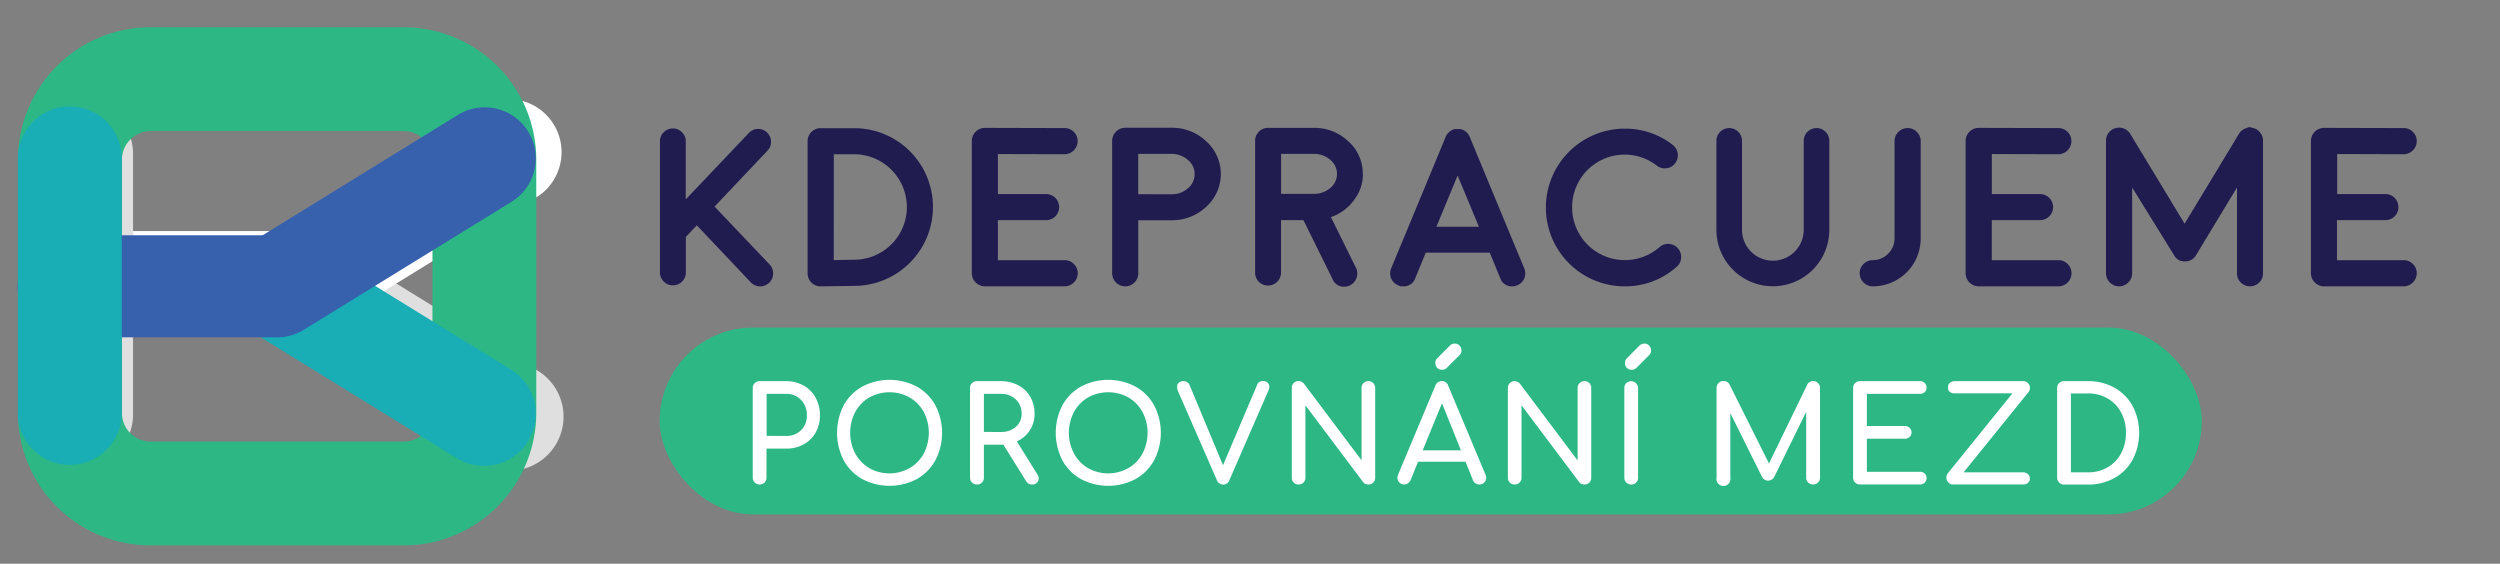 <svg id="Layer_1" data-name="Layer 1" xmlns="http://www.w3.org/2000/svg" xmlns:xlink="http://www.w3.org/1999/xlink" viewBox="0 0 714 161"><rect x="0" y="0" width="714" height="161" fill="#808080" stroke="none"/><defs><style>.cls-1{fill:none;}.cls-2,.cls-3{fill:#fff;}.cls-2{opacity:0.75;isolation:isolate;}.cls-4{fill:#2cb785;}.cls-5{clip-path:url(#clip-path);}.cls-6{fill:#201c50;}.cls-7{fill:#19adb6;}.cls-8{fill:#3760ad;}</style><clipPath id="clip-path"><rect class="cls-1" x="5.12" y="7.79" width="761.88" height="147.99"/></clipPath></defs><path class="cls-2" d="M158.65,127.1a15.37,15.37,0,0,1-13.13,7.32,15.19,15.19,0,0,1-8.06-2.28l-10.72-6.61L76,94.26A15.42,15.42,0,0,1,92.17,68l38,23.44,23.44,14.45A15.39,15.39,0,0,1,158.65,127.1Z"/><path class="cls-3" d="M153.49,56.15,92,94a15.11,15.11,0,0,1-7.94,2.25H38V66H79.79l57.79-35.63a15.16,15.16,0,0,1,15.91,25.8Z"/><path class="cls-2" d="M38,43.54v75.19a15.42,15.42,0,0,1-30.83,0V43.54a15.42,15.42,0,0,1,30.83,0Z"/><rect class="cls-4" x="188.39" y="93.56" width="440.45" height="53.36" rx="26.68"/><g class="cls-5"><path class="cls-6" d="M192.17,81.49a3.55,3.55,0,0,1-2.62-1.1,3.48,3.48,0,0,1-1.07-2.58V40.36a3.48,3.48,0,0,1,1.07-2.58,3.66,3.66,0,0,1,5.23,0,3.48,3.48,0,0,1,1.07,2.58V56.94l18-18.94a3.66,3.66,0,0,1,2.59-1.17,3.53,3.53,0,0,1,2.61,1,3.49,3.49,0,0,1,1.14,2.56,3.45,3.45,0,0,1-1,2.64L204.08,59l15.73,16.55a3.69,3.69,0,0,1,1,2.65,3.7,3.7,0,0,1-6.37,2.45L199,64.35l-3.12,3.31V77.81a3.48,3.48,0,0,1-1.07,2.58,3.56,3.56,0,0,1-2.61,1.1"/><path class="cls-6" d="M234.37,81.78a3.7,3.7,0,0,1-3.72-3.72V40.33a3.64,3.64,0,0,1,1.1-2.65,3.59,3.59,0,0,1,2.62-1.07h9.55a22.48,22.48,0,0,1,22.53,22.51,22.53,22.53,0,0,1-22.53,22.53l-9.49.13Zm3.75-7.5,5.77-.1A15.06,15.06,0,0,0,259,59.12a15.11,15.11,0,0,0-15.06-15.07h-5.8Z"/><path class="cls-6" d="M304.09,74.31a3.5,3.5,0,0,1,2.61,1.1,3.61,3.61,0,0,1,1.11,2.65,3.79,3.79,0,0,1-3.72,3.72H281.27a3.77,3.77,0,0,1-3.72-3.72V40.27a3.76,3.76,0,0,1,3.72-3.75h0l22.79.06a3.64,3.64,0,0,1,2.65,1.1,3.69,3.69,0,0,1,1.07,2.65,3.77,3.77,0,0,1-3.72,3.72h0L285,44V55.43h13.74a3.69,3.69,0,0,1,2.65,1.07,3.74,3.74,0,0,1,0,5.3,3.69,3.69,0,0,1-2.65,1.07H285V74.31Z"/><path class="cls-6" d="M334.5,36.49a14.07,14.07,0,0,1,10,3.87,12.55,12.55,0,0,1,.16,18.54,14.15,14.15,0,0,1-9.64,4h-.13l-.38,0-.19,0h-9.23V78.06A3.59,3.59,0,0,1,324,80.68a3.64,3.64,0,0,1-2.65,1.1,3.76,3.76,0,0,1-3.72-3.72V40.21a3.76,3.76,0,0,1,3.72-3.72Zm.22,19a6.92,6.92,0,0,0,4.57-1.73,5.21,5.21,0,0,0-.06-8.1,6.93,6.93,0,0,0-4.73-1.71h-9.42V55.46Z"/><path class="cls-6" d="M389.25,49.66a12.08,12.08,0,0,1-2.58,7.53A13.5,13.5,0,0,1,380.11,62l7.16,14.5a3.77,3.77,0,0,1-1.71,5,3.75,3.75,0,0,1-1.64.38,3.42,3.42,0,0,1-3.3-2.08l-8.36-16.93h-6.4v15a3.7,3.7,0,0,1-3.71,3.68,3.65,3.65,0,0,1-3.69-3.68V40.24a3.55,3.55,0,0,1,1.07-2.62,3.59,3.59,0,0,1,2.62-1.1h13a14,14,0,0,1,9.93,3.84,12.28,12.28,0,0,1,4.13,9.3m-13.8,5.71A7.15,7.15,0,0,0,380,53.63a5.18,5.18,0,0,0-.09-8,7,7,0,0,0-4.7-1.68h-9.33V55.37Z"/><path class="cls-6" d="M399.31,81.49a3.63,3.63,0,0,1-2-2,3.68,3.68,0,0,1,0-2.84l4-9.61v0l11.6-28a1.59,1.59,0,0,1,.16-.32l.06-.15a1,1,0,0,1,.13-.16.44.44,0,0,1,.09-.16l.13-.13s0-.06.09-.12.13-.14.13-.16l.12-.09c.09-.09.14-.13.16-.13s0,0,.13-.1l.16-.12.12-.1.19-.09.22-.09.1-.07L415,37l.22-.06a.9.9,0,0,0,.22-.07l.13,0,.22,0,.16,0h.72l.19,0,.16,0a.73.73,0,0,1,.22.06c.13,0,.17,0,.13,0a2.33,2.33,0,0,1,.69.28s0,0,.13.06l.18.13.13.09.16.13s.06,0,.12.09a.69.69,0,0,0,.16.13s0,.06.1.13.12.13.12.15l.1.13a.42.42,0,0,1,.12.16.46.46,0,0,0,.1.16.44.44,0,0,1,.09.15,1.59,1.59,0,0,1,.16.32l11.6,28v0l4,9.61a3.68,3.68,0,0,1,0,2.84,3.63,3.63,0,0,1-2,2,3.67,3.67,0,0,1-1.41.29,3.44,3.44,0,0,1-3.44-2.3l-3-7.31H407.19l-3,7.31a3.44,3.44,0,0,1-3.44,2.3H400l-.69-.29m23.07-16.73-6.09-14.63-6.05,14.63Z"/><path class="cls-6" d="M464,81.78a22.5,22.5,0,0,1-22.5-22.51A22.55,22.55,0,0,1,464,36.74a22,22,0,0,1,13.75,4.66,3.7,3.7,0,0,1,1.41,2.46,3.62,3.62,0,0,1-.75,2.77A3.49,3.49,0,0,1,476,48.05a3.72,3.72,0,0,1-2.78-.72A15,15,0,0,0,449,59.27,15.06,15.06,0,0,0,474.16,70.4a3.74,3.74,0,0,1,5,5.52A21.94,21.94,0,0,1,464,81.78"/><path class="cls-6" d="M518.79,36.58a3.65,3.65,0,0,1,3.66,3.66v25.4a16.12,16.12,0,1,1-32.24,0V40.24a3.65,3.65,0,0,1,3.65-3.66,3.65,3.65,0,0,1,3.66,3.66v25.4a8.81,8.81,0,1,0,17.62,0V40.24a3.65,3.65,0,0,1,3.65-3.66"/><path class="cls-6" d="M541.08,40.33a3.6,3.6,0,0,1,1.1-2.65,3.64,3.64,0,0,1,2.65-1.1,3.5,3.5,0,0,1,2.61,1.1,3.61,3.61,0,0,1,1.11,2.65V68.07a13.67,13.67,0,0,1-13.71,13.71,3.77,3.77,0,0,1-3.72-3.72,3.6,3.6,0,0,1,1.1-2.65,3.53,3.53,0,0,1,2.62-1.1,6.25,6.25,0,0,0,6.24-6.24Z"/><path class="cls-6" d="M587.91,74.31a3.53,3.53,0,0,1,2.62,1.1,3.64,3.64,0,0,1,1.1,2.65,3.77,3.77,0,0,1-3.72,3.72H565.09a3.77,3.77,0,0,1-3.71-3.72V40.27a3.76,3.76,0,0,1,3.71-3.75h0l22.78.06a3.7,3.7,0,0,1,3.72,3.75,3.76,3.76,0,0,1-3.72,3.72h0l-19-.06V55.43h13.74a3.69,3.69,0,0,1,2.65,1.07,3.74,3.74,0,0,1,0,5.3,3.69,3.69,0,0,1-2.65,1.07H568.85V74.31Z"/><path class="cls-6" d="M643.61,36.58a3.59,3.59,0,0,1,1.95,1.36,3.5,3.5,0,0,1,.76,2.23V78.06a3.55,3.55,0,0,1-1.07,2.61,3.72,3.72,0,0,1-5.3,0,3.55,3.55,0,0,1-1.07-2.61V53.54L627.12,73v0l0,0,0,0,0,0-.13.22-.09.13-.16.15a1.49,1.49,0,0,1-.13.13l-.12.13-.19.15-.09.1-.23.12s0,0,0,0l0,0h0a.72.72,0,0,1-.22.12c-.08,0-.12.07-.09.07l-.19.06a3.45,3.45,0,0,1-1.52.28h-.06s0,0-.13,0a3.49,3.49,0,0,1-.82-.16l-.12,0s0,0-.13,0l-.22-.09s0,0-.06-.07a1.17,1.17,0,0,1-.25-.12h0l0,0,0,0a.86.86,0,0,1-.22-.15s0,0-.09-.07a1.25,1.25,0,0,1-.19-.15,1.53,1.53,0,0,0-.13-.13l-.12-.13a.8.8,0,0,0-.16-.15.32.32,0,0,1-.07-.13,1.33,1.33,0,0,1-.15-.22l0,0a0,0,0,0,0,0,0v0a0,0,0,0,0,0,0L608.94,53.54V78.06a3.48,3.48,0,0,1-1.11,2.61,3.57,3.57,0,0,1-2.64,1.11,3.77,3.77,0,0,1-3.72-3.72V40.17a3.55,3.55,0,0,1,.75-2.23,3.65,3.65,0,0,1,2-1.36,3.75,3.75,0,0,1,4.19,1.67l15.51,25.63,15.51-25.63a3.6,3.6,0,0,1,1.79-1.54l1.17-.44,1.23.31"/><path class="cls-6" d="M686.5,74.31a3.53,3.53,0,0,1,2.62,1.1,3.6,3.6,0,0,1,1.1,2.65,3.77,3.77,0,0,1-3.72,3.72H663.69A3.77,3.77,0,0,1,660,78.06V40.27a3.76,3.76,0,0,1,3.72-3.75h0l22.78.06a3.7,3.7,0,0,1,3.72,3.75,3.76,3.76,0,0,1-3.72,3.72h0l-19-.06V55.43h13.74a3.69,3.69,0,0,1,2.65,1.07,3.74,3.74,0,0,1,0,5.3,3.69,3.69,0,0,1-2.65,1.07H667.44V74.31Z"/><path class="cls-4" d="M115.28,155.77H43A37.87,37.87,0,0,1,5.12,117.94V45.62A37.87,37.87,0,0,1,43,7.79h72.33a37.87,37.87,0,0,1,37.83,37.83v72.32a37.87,37.87,0,0,1-37.83,37.83M43,37.44a8.19,8.19,0,0,0-8.18,8.18v72.32A8.19,8.19,0,0,0,43,126.12h72.33a8.19,8.19,0,0,0,8.18-8.18V45.62a8.19,8.19,0,0,0-8.18-8.18Z"/><path class="cls-7" d="M138.21,133.05a14.78,14.78,0,0,1-7.76-2.21L71.33,94.4A14.83,14.83,0,1,1,86.89,69.16L146,105.6a14.83,14.83,0,0,1-7.8,27.45"/><path class="cls-8" d="M79.11,96.35H20A14.58,14.58,0,1,1,20,67.2H75l55.6-34.27a14.58,14.58,0,1,1,15.3,24.82L86.76,94.19a14.62,14.62,0,0,1-7.65,2.16"/><path class="cls-7" d="M20,132.77A14.83,14.83,0,0,1,5.12,117.94V45.62a14.83,14.83,0,1,1,29.65,0v72.32A14.83,14.83,0,0,1,20,132.77"/></g><path class="cls-3" d="M215.55,137.81a1.91,1.91,0,0,1-.57-1.4V110.82a1.85,1.85,0,0,1,.57-1.41,1.93,1.93,0,0,1,1.4-.55h7.56a10,10,0,0,1,5,1.25,8.8,8.8,0,0,1,3.43,3.47,10.34,10.34,0,0,1,1.23,5.07,9.73,9.73,0,0,1-1.23,4.91,8.6,8.6,0,0,1-3.43,3.36,10.26,10.26,0,0,1-5,1.21h-5.6v8.28a2,2,0,0,1-.54,1.4,2.06,2.06,0,0,1-2.82,0Zm9-13.31a5.75,5.75,0,0,0,4.23-1.64,5.67,5.67,0,0,0,1.66-4.21,6.11,6.11,0,0,0-1.66-4.42,5.6,5.6,0,0,0-4.23-1.74h-5.6v12Z"/><path class="cls-3" d="M246.26,136.82a13.47,13.47,0,0,1-5.31-5.38,17.19,17.19,0,0,1,0-15.67,13.49,13.49,0,0,1,5.31-5.36,16.67,16.67,0,0,1,15.57,0,13.58,13.58,0,0,1,5.32,5.36,17,17,0,0,1,0,15.67,13.6,13.6,0,0,1-5.31,5.38,16.69,16.69,0,0,1-15.58,0Zm13.58-3.15a10.75,10.75,0,0,0,4-4.18,12.87,12.87,0,0,0,0-11.79,10.71,10.71,0,0,0-4-4.16,11.89,11.89,0,0,0-11.6,0,10.71,10.71,0,0,0-4,4.16,12.87,12.87,0,0,0,0,11.79,10.68,10.68,0,0,0,4,4.18,11.68,11.68,0,0,0,11.56,0Z"/><path class="cls-3" d="M296.65,136.6a1.71,1.71,0,0,1-.51,1.26,1.86,1.86,0,0,1-1.38.51,1.9,1.9,0,0,1-1.7-.94L286.56,127H281v9.41a1.93,1.93,0,0,1-.55,1.4,1.88,1.88,0,0,1-1.41.56,1.93,1.93,0,0,1-2-2V110.82a1.85,1.85,0,0,1,.57-1.41,1.92,1.92,0,0,1,1.4-.55h6.8a10.58,10.58,0,0,1,5,1.17,8.52,8.52,0,0,1,3.44,3.29,9.53,9.53,0,0,1,1.22,4.84,8.42,8.42,0,0,1-5.06,7.89l5.78,9.3A2.34,2.34,0,0,1,296.65,136.6Zm-10.77-13.23a6.19,6.19,0,0,0,4.23-1.45,4.77,4.77,0,0,0,1.66-3.76,5.4,5.4,0,0,0-1.66-4.09,5.91,5.91,0,0,0-4.23-1.58H281v10.88Z"/><path class="cls-3" d="M308.72,136.82a13.47,13.47,0,0,1-5.31-5.38,17.19,17.19,0,0,1,0-15.67,13.49,13.49,0,0,1,5.31-5.36,16.67,16.67,0,0,1,15.57,0,13.6,13.6,0,0,1,5.33,5.36,17,17,0,0,1,0,15.67,13.6,13.6,0,0,1-5.31,5.38,16.71,16.71,0,0,1-15.59,0Zm13.59-3.15a10.65,10.65,0,0,0,4-4.18,12.79,12.79,0,0,0,0-11.79,10.62,10.62,0,0,0-4-4.16,11.89,11.89,0,0,0-11.6,0,10.71,10.71,0,0,0-4,4.16,12.79,12.79,0,0,0,0,11.79,10.72,10.72,0,0,0,4,4.18,11.7,11.7,0,0,0,11.57,0Z"/><path class="cls-3" d="M362.05,109.31a1.57,1.57,0,0,1,.47,1.17,2.57,2.57,0,0,1-.23,1l-11.18,25.66a1.78,1.78,0,0,1-1.78,1.24,1.86,1.86,0,0,1-1.78-1.24l-11.07-25.32a3.91,3.91,0,0,1-.3-1.33,1.56,1.56,0,0,1,.47-1.19,1.84,1.84,0,0,1,1.3-.43,1.81,1.81,0,0,1,1.82,1.17l9.52,22.83L359,110a1.77,1.77,0,0,1,.68-.93,2.15,2.15,0,0,1,1.09-.24A1.83,1.83,0,0,1,362.05,109.31Z"/><path class="cls-3" d="M369.49,137.83a1.91,1.91,0,0,1-.55-1.42V110.82a1.88,1.88,0,0,1,1.93-2,1.82,1.82,0,0,1,.83.21,2.25,2.25,0,0,1,.68.51l16.48,21.92V110.82a1.88,1.88,0,0,1,.56-1.41,1.93,1.93,0,0,1,1.4-.55,1.84,1.84,0,0,1,1.38.55,1.88,1.88,0,0,1,.55,1.41v25.59a1.91,1.91,0,0,1-.55,1.42,1.87,1.87,0,0,1-1.38.54,2.22,2.22,0,0,1-.85-.17,1.32,1.32,0,0,1-.66-.51l-16.48-21.92v20.64a2,2,0,0,1-.54,1.4,1.92,1.92,0,0,1-1.42.56A1.9,1.9,0,0,1,369.49,137.83Z"/><path class="cls-3" d="M424.46,136.45a1.85,1.85,0,0,1-.57,1.36,1.92,1.92,0,0,1-1.4.56,1.94,1.94,0,0,1-1.08-.32,1.78,1.78,0,0,1-.73-.89l-2.12-5.29H405l-2.15,5.29a2.08,2.08,0,0,1-.76.89,1.83,1.83,0,0,1-1.05.32,1.79,1.79,0,0,1-1.38-.58,1.93,1.93,0,0,1-.55-1.38,2.41,2.41,0,0,1,.19-.87l10.62-25.36a1.91,1.91,0,0,1,1.85-1.32,1.83,1.83,0,0,1,1.85,1.32l10.66,25.43A2.59,2.59,0,0,1,424.46,136.45Zm-18.14-7.83h10.92l-5.41-13.45Zm4.15-23.56a1.9,1.9,0,0,1-.53-1.38,1.81,1.81,0,0,1,.46-1.28l3.7-3.71a1.88,1.88,0,0,1,1.36-.56,1.85,1.85,0,0,1,1.38.56,1.93,1.93,0,0,1,.55,1.4,1.7,1.7,0,0,1-.53,1.32l-3.67,3.67a1.79,1.79,0,0,1-1.32.53A1.85,1.85,0,0,1,410.47,105.06Z"/><path class="cls-3" d="M431.2,137.83a2,2,0,0,1-.55-1.42V110.82a1.91,1.91,0,0,1,.55-1.41,1.87,1.87,0,0,1,1.38-.55,1.79,1.79,0,0,1,.83.21,2.13,2.13,0,0,1,.68.51l16.48,21.92V110.82a1.85,1.85,0,0,1,.57-1.41,1.89,1.89,0,0,1,1.39-.55,1.84,1.84,0,0,1,1.38.55,1.88,1.88,0,0,1,.55,1.41v25.59a1.91,1.91,0,0,1-.55,1.42,1.87,1.87,0,0,1-1.38.54,2.22,2.22,0,0,1-.85-.17,1.32,1.32,0,0,1-.66-.51l-16.47-21.92v20.64a2,2,0,0,1-.55,1.4,1.92,1.92,0,0,1-1.42.56A1.9,1.9,0,0,1,431.2,137.83Z"/><path class="cls-3" d="M464.48,137.81a1.91,1.91,0,0,1-.57-1.4V110.82a1.85,1.85,0,0,1,.57-1.41,2,2,0,0,1,3.36,1.41v25.59a1.93,1.93,0,0,1-.55,1.4,2,2,0,0,1-2.81,0Zm.15-32.75a1.86,1.86,0,0,1-.53-1.38,1.8,1.8,0,0,1,.45-1.28l3.7-3.71a1.9,1.9,0,0,1,1.37-.56,1.84,1.84,0,0,1,1.37.56,1.93,1.93,0,0,1,.55,1.4,1.67,1.67,0,0,1-.53,1.32l-3.66,3.67a1.81,1.81,0,0,1-1.32.53A1.84,1.84,0,0,1,464.63,105.06Z"/><path class="cls-3" d="M519.23,109.43a1.87,1.87,0,0,1,.57,1.39v25.59a1.88,1.88,0,0,1-.58,1.4,2,2,0,0,1-1.38.56,1.93,1.93,0,0,1-2-2V117.63l-9.14,18.63a2,2,0,0,1-1.71,1,1.89,1.89,0,0,1-1.81-1.17l-9-18.1v18.44a2,2,0,1,1-3.93,0V110.82a1.95,1.95,0,0,1,2-2,1.89,1.89,0,0,1,1.74,1.06l11.23,22.48,10.92-22.48a1.89,1.89,0,0,1,1.74-1.06A1.87,1.87,0,0,1,519.23,109.43Z"/><path class="cls-3" d="M529.82,137.81a1.91,1.91,0,0,1-.57-1.4V110.82a1.85,1.85,0,0,1,.57-1.41,1.89,1.89,0,0,1,1.39-.55H548.3a1.92,1.92,0,0,1,1.39.51,1.76,1.76,0,0,1,.53,1.34,1.66,1.66,0,0,1-.53,1.29,2,2,0,0,1-1.39.49H533.18v9.18H544a1.93,1.93,0,0,1,1.38.51,1.68,1.68,0,0,1,.55,1.3,1.7,1.7,0,0,1-.55,1.31,1.93,1.93,0,0,1-1.38.51H533.18v9.45H548.3a2,2,0,0,1,1.39.49,1.63,1.63,0,0,1,.53,1.28,1.74,1.74,0,0,1-.53,1.34,1.92,1.92,0,0,1-1.39.51H531.21A1.9,1.9,0,0,1,529.82,137.81Z"/><path class="cls-3" d="M556.42,137.77a2.07,2.07,0,0,1-.53-1.4,1.89,1.89,0,0,1,.38-1.17l18.48-22.86H558.2a2,2,0,0,1-1.4-.46,1.46,1.46,0,0,1-.46-1.21,1.61,1.61,0,0,1,.51-1.3,2,2,0,0,1,1.42-.51h19.5a1.91,1.91,0,0,1,1.46.58,2,2,0,0,1,.54,1.38,1.78,1.78,0,0,1-.41,1.14L560.8,134.9h17a2,2,0,0,1,1.38.51,1.55,1.55,0,0,1,.55,1.19,1.66,1.66,0,0,1-.53,1.3,2,2,0,0,1-1.4.47H557.82A1.77,1.77,0,0,1,556.42,137.77Z"/><path class="cls-3" d="M588.09,137.81a1.91,1.91,0,0,1-.57-1.4V110.82a1.85,1.85,0,0,1,.57-1.41,1.92,1.92,0,0,1,1.4-.55h6.84a15.1,15.1,0,0,1,7.59,1.89A13.29,13.29,0,0,1,609.1,116a16.64,16.64,0,0,1,0,15.25,13.28,13.28,0,0,1-5.18,5.25,15.1,15.1,0,0,1-7.59,1.89h-6.84A1.92,1.92,0,0,1,588.09,137.81Zm8.24-2.91a11,11,0,0,0,5.61-1.44,10,10,0,0,0,3.85-4,12.25,12.25,0,0,0,1.38-5.84,12.09,12.09,0,0,0-1.38-5.82,10,10,0,0,0-3.85-4,10.94,10.94,0,0,0-5.61-1.43h-4.88V134.9Z"/></svg>
